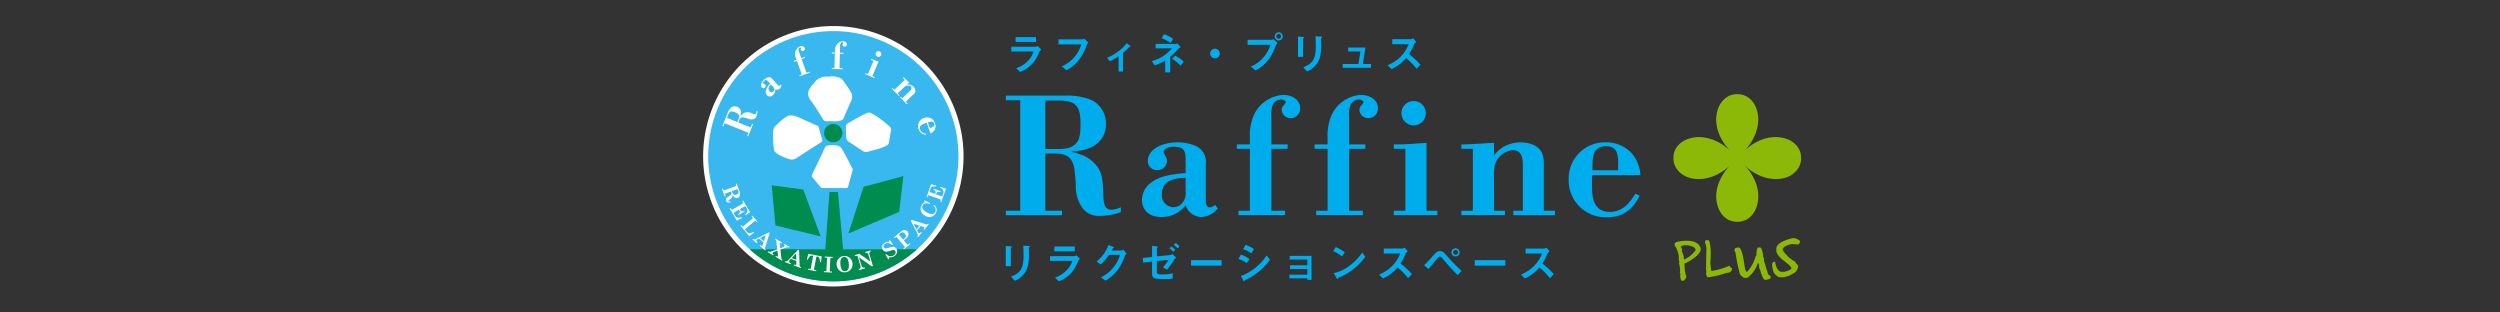 <svg xmlns="http://www.w3.org/2000/svg" xmlns:xlink="http://www.w3.org/1999/xlink" width="480" height="60" viewBox="0 0 480 60"><rect x="0" y="0" width="480" height="60" fill="#333333" stroke="none"/><defs><clipPath id="a"><rect width="480" height="60" transform="translate(30 40)" fill="#ccc"/></clipPath><clipPath id="b"><rect width="210.803" height="50" fill="none"/></clipPath></defs><g transform="translate(-30 -40)" clip-path="url(#a)"><g transform="translate(165 45)"><g transform="translate(0 0)" clip-path="url(#b)"><path d="M17.977,4.132H29.352a12.013,12.013,0,0,1,5.141.879,5.019,5.019,0,0,1,2.7,4.643c0,2.212-1.371,4.294-4.491,4.941a16.613,16.613,0,0,1-2.276.294,17.518,17.518,0,0,1,2.309.685,6.735,6.735,0,0,1,1.853,1.17c1.685,1.5,1.982,2.865,2.079,5.852.065,2.111.133,3.447,1.626,3.447a4.6,4.6,0,0,0,1.762-.485V26.5a12.563,12.563,0,0,1-4.006.715A3.882,3.882,0,0,1,32.7,25.75a7.252,7.252,0,0,1-1.3-4.491c-.032-.9-.1-1.555-.223-2.661-.294-2.8-1.723-3.35-3.9-3.35H25.549v10.99h3.217v.847H17.977v-.847h2.761V5.011H17.977Zm7.572.941v9.3h2.761c.947-.036,2.541-.065,3.414-1.432.262-.356.588-1.073.588-3.376,0-3.479-.912-4.423-4.029-4.491Z" transform="translate(40.148 9.229)" fill="#00adec"/><path d="M34.439,10.221c0-1.361-.1-2.47-2.273-2.47-1.465,0-1.956.647-1.956.941a.706.706,0,0,0,.1.359c.094.265.291.453.388.715a1.546,1.546,0,0,1,.162.653,1.807,1.807,0,0,1-1.853,1.82,1.734,1.734,0,0,1-1.824-1.785c0-2.082,2.541-3.547,5.7-3.547a8.806,8.806,0,0,1,3.246.579,3.362,3.362,0,0,1,2.182,3.68V17.7c0,.75.026,1.691.812,1.691a1.788,1.788,0,0,0,.976-.485l.517.711a4.358,4.358,0,0,1-3.188,1.626A3.284,3.284,0,0,1,34.439,19a5.781,5.781,0,0,1-4.553,2.241c-3.346,0-3.828-2.276-3.828-3.285a4.2,4.2,0,0,1,1.882-3.411c1.82-1.335,4.481-1.558,6.5-1.756Zm0,3.486c-1.72.091-4.553.252-4.553,3.143a2.284,2.284,0,0,0,2.208,2.512,2.407,2.407,0,0,0,1.436-.524,3,3,0,0,0,.909-2.632Z" transform="translate(58.196 15.426)" fill="#00adec"/><path d="M34.195,12.32A9.685,9.685,0,0,1,35.038,7.8a6.612,6.612,0,0,1,5.623-3.712c1.109,0,3.188.553,3.188,2.606a1.825,1.825,0,0,1-1.824,1.849A1.677,1.677,0,0,1,40.309,7.02a1.251,1.251,0,0,1,.352-.915,2.021,2.021,0,0,0,.424-.585c0-.191-.259-.55-.905-.55a1.843,1.843,0,0,0-1.568.976,5.164,5.164,0,0,0-.285,2.334V13.59h3.117v.837H38.327v11.9h2.632v.847h-8.94V26.33h2.176v-11.9h-2.5V13.59h2.5Z" transform="translate(70.778 9.137)" fill="#00adec"/><path d="M38.81,12.32A9.649,9.649,0,0,1,39.657,7.8a6.616,6.616,0,0,1,5.626-3.712c1.106,0,3.185.553,3.185,2.606a1.825,1.825,0,0,1-1.82,1.849A1.679,1.679,0,0,1,44.924,7.02a1.261,1.261,0,0,1,.359-.915,2.021,2.021,0,0,0,.424-.585c0-.191-.262-.55-.909-.55a1.829,1.829,0,0,0-1.562.976,5.039,5.039,0,0,0-.294,2.334V13.59h3.12v.837h-3.12v11.9h2.635v.847H36.634V26.33H38.81v-11.9h-2.5V13.59h2.5Z" transform="translate(81.085 9.137)" fill="#00adec"/><path d="M41.017,13.619v-.841c1.461,0,2.244-.032,3.088-.068.812-.065,1.662-.129,3.182-.226V25.521h2.085v.844H41.017v-.844h2.212v-11.9Zm3.8-9.166a2.339,2.339,0,1,1-2.341,2.341,2.33,2.33,0,0,1,2.341-2.341" transform="translate(91.604 9.946)" fill="#00adec"/><path d="M45.027,7.3c1.982,0,3.864-.2,6.269-.294v2.4a6.052,6.052,0,0,1,2.6-2.014,6.663,6.663,0,0,1,4.323-.23c2.635.753,2.635,2.768,2.635,4.2v8.678H63v.847h-8v-.847h1.824V11.977c0-1.817,0-3.579-1.988-3.579a4,4,0,0,0-3.414,2.962,12.288,12.288,0,0,0-.129,2.632v6.046h2.089v.847H45.027v-.847h2.205V8.139H45.027Z" transform="translate(100.56 15.426)" fill="#00adec"/><path d="M65.023,17.15c-.75,1.426-2.241,4.132-6.176,4.132a7.07,7.07,0,0,1-7.45-7.223,6.945,6.945,0,0,1,7.194-7.152,6.586,6.586,0,0,1,4.84,2.014,7.21,7.21,0,0,1,1.752,4.291h-9.3c0,.847-.026,1.694,0,2.574.036,1.232.136,4.481,3.382,4.481,2.764,0,4.129-2.208,4.944-3.508ZM60.9,10.386c-.094-1.141-.2-2.732-2.305-2.732-2.283,0-2.467,1.562-2.609,2.861l-.026,1.756H60.9Z" transform="translate(114.788 15.426)" fill="#00adec"/><path d="M19.083,13.385c-.123.091-.133.1-.133.123v3.486h-.98V13.1l.98.081c.068.01.217.016.217.091,0,.042-.048.084-.084.116m3.427-.058c-.107.107-.107.133-.107.365-.01.071.006.443.006.527a9.055,9.055,0,0,1-.281,3.062,4.269,4.269,0,0,1-2.419,2.509l-.718-.8c1.694-.669,2.4-1.455,2.4-3.948,0-.2-.016-1.345-.058-2l1.057.058c.042,0,.207.006.207.107,0,.023-.006.058-.091.123" transform="translate(40.135 29.121)" fill="#00adec"/><path d="M25.953,15.958a7.049,7.049,0,0,1-1.361,2.292,6.209,6.209,0,0,1-2.3,1.52l-.766-.708A5.385,5.385,0,0,0,23.839,17.6a4.761,4.761,0,0,0,1.051-1.752H20.6v-.909h4.682a.943.943,0,0,0,.4-.155l.669.711a1.369,1.369,0,0,0-.4.462M21.43,13.09h3.922v.931H21.43Z" transform="translate(46.011 29.235)" fill="#00adec"/><path d="M28.8,15.083a9.715,9.715,0,0,1-1.468,2.8,8.086,8.086,0,0,1-2.237,1.956l-.9-.621a7.157,7.157,0,0,0,2.583-2.153,6.52,6.52,0,0,0,1.09-2.173H25.75a11.353,11.353,0,0,1-1.568,1.84l-.818-.559A7.2,7.2,0,0,0,25.643,13l.85.32c.048.016.213.091.213.175,0,.065-.091.081-.207.113-.048.126-.149.291-.23.446h1.846a.851.851,0,0,0,.365-.155l.669.782a.856.856,0,0,0-.356.4" transform="translate(52.179 29.043)" fill="#00adec"/><path d="M32.171,16.074c-.6.925-1.18,1.685-1.387,1.94l-.8-.446a12.961,12.961,0,0,0,1.106-1.452l-2.27.239v1.963c0,.479.074.611.989.611a9.967,9.967,0,0,0,2.063-.207l-.016,1.009c-.6.058-1.238.091-1.849.091-1.972,0-2.1-.3-2.1-1.164v-2.2l-1.707.207-.094-.892,1.8-.2v-2.14l.8.1c.139.016.3.032.3.116,0,.023-.016.058-.068.1-.1.091-.113.107-.113.149v1.568l2.616-.278a.619.619,0,0,0,.356-.2l.724.718a1.439,1.439,0,0,0-.346.365m-.2-1.487a4.855,4.855,0,0,0-.727-.669l.372-.372a4.729,4.729,0,0,1,.718.669Zm.808-.66a4.889,4.889,0,0,0-.727-.669l.388-.378a4.93,4.93,0,0,1,.728.666Z" transform="translate(58.294 28.764)" fill="#00adec"/><rect width="5.868" height="1.048" transform="translate(93.682 44.953)" fill="#00adec"/><path d="M33.387,16.5a5.693,5.693,0,0,0-1.6-.8l.472-.828a5,5,0,0,1,1.643.85Zm2.493,1.471a12.492,12.492,0,0,1-2.829,1.782.128.128,0,0,0-.068.091c-.032.116-.049.149-.081.149-.084,0-.175-.155-.207-.223l-.436-.792a10.207,10.207,0,0,0,4.928-3.954l.653.792a10.267,10.267,0,0,1-1.959,2.157m-1.6-3.353a5.314,5.314,0,0,0-1.6-.8L33.148,13a5.144,5.144,0,0,1,1.6.8Z" transform="translate(70.99 29.025)" fill="#00adec"/><path d="M38.264,18.254v-.288h-3.45v-.711h3.45v-1.09H34.931v-.718h3.334v-1.09h-3.4v-.711h4.194v4.607Z" transform="translate(77.752 30.478)" fill="#00adec"/><path d="M39.1,14.935A7.507,7.507,0,0,0,37.413,13.9l.5-.776a7.75,7.75,0,0,1,1.733,1.022Zm2.419,2.247a11.022,11.022,0,0,1-3.114,1.84c-.039.116-.055.255-.123.255-.049,0-.123-.048-.181-.155l-.579-.989A7.778,7.778,0,0,0,40.591,16.7a11.628,11.628,0,0,0,2.419-2.525l.569.824a11.627,11.627,0,0,1-2.056,2.179" transform="translate(83.555 29.304)" fill="#00adec"/><path d="M45.706,19.025a12.935,12.935,0,0,0-2.014-2.063,7.97,7.97,0,0,1-2.823,2.121l-.728-.75a7.362,7.362,0,0,0,2.635-1.785,6.65,6.65,0,0,0,1.4-2.254H41.033v-.957H44.59a.8.8,0,0,0,.43-.181l.637.7a1.138,1.138,0,0,0-.446.495,9.979,9.979,0,0,1-.957,1.849A16.5,16.5,0,0,1,46.44,18.24Z" transform="translate(89.648 29.385)" fill="#00adec"/><path d="M49.27,18.342a37.892,37.892,0,0,1-2.816-3.065c-.265-.314-.388-.462-.627-.462-.207,0-.33.158-.511.372-.239.281-1.387,1.685-1.662,1.992l-.841-.737a18.2,18.2,0,0,0,1.478-1.552c.86-.957,1.064-1.164,1.542-1.164.546,0,.76.249,1.174.718.957,1.073,1.94,2.124,3,3.1Zm-.4-3.586a.779.779,0,1,1,.76-.782.771.771,0,0,1-.76.782m0-1.245a.466.466,0,1,0,.456.462.461.461,0,0,0-.456-.462" transform="translate(95.615 29.476)" fill="#00adec"/><rect width="5.868" height="1.048" transform="translate(148.151 44.953)" fill="#00adec"/><path d="M54.129,19.025a12.936,12.936,0,0,0-2.014-2.063,7.97,7.97,0,0,1-2.823,2.121l-.728-.75A7.362,7.362,0,0,0,51.2,16.549,6.65,6.65,0,0,0,52.6,14.3H49.456v-.957h3.557a.8.8,0,0,0,.43-.181l.637.7a1.119,1.119,0,0,0-.446.495,10.182,10.182,0,0,1-.957,1.849,16.5,16.5,0,0,1,2.186,2.037Z" transform="translate(108.459 29.385)" fill="#00adec"/><path d="M23.652,3.522a6.985,6.985,0,0,1-1.364,2.3,6.2,6.2,0,0,1-2.3,1.52l-.766-.711a5.344,5.344,0,0,0,2.312-1.461,4.756,4.756,0,0,0,1.048-1.749H18.3V2.506h4.682a.96.96,0,0,0,.4-.155l.669.708a1.39,1.39,0,0,0-.4.462M19.125.657h3.922v.931H19.125Z" transform="translate(40.872 1.468)" fill="#00adec"/><path d="M26.563,1.9A10.241,10.241,0,0,1,24.9,4.991,7.164,7.164,0,0,1,22.641,6.8l-.9-.727A6.673,6.673,0,0,0,25.49,1.845H21.1V.878h4.662a.482.482,0,0,0,.275-.129l.815.74a1,1,0,0,0-.288.414" transform="translate(47.121 1.674)" fill="#00adec"/><path d="M28.172,1.8A7.921,7.921,0,0,1,27.05,2.881V6.463H26.2V3.514a9.87,9.87,0,0,1-1.678.967l-.533-.66a8.113,8.113,0,0,0,1.946-1.09,8.086,8.086,0,0,0,1.833-1.717l.66.55c.032.026.058.052.058.084,0,.116-.246.139-.314.149" transform="translate(53.573 2.268)" fill="#00adec"/><path d="M31.654,3.387a11.95,11.95,0,0,1-1.487,1.445v3h-.947V5.518a8.257,8.257,0,0,1-2.008.957l-.569-.818a7.441,7.441,0,0,0,3.864-2.451h-3.12V2.365h3.828a.519.519,0,0,0,.3-.116l.685.734a2.4,2.4,0,0,0-.543.4M30.273,2.158a7.864,7.864,0,0,0-1.707-.876l.4-.8a6.887,6.887,0,0,1,1.775.909Zm1.875,4.375a5.678,5.678,0,0,0-1.6-1.3l.543-.627a5.294,5.294,0,0,1,1.685,1.2Z" transform="translate(59.5 1.073)" fill="#00adec"/><path d="M31.034,3.2a.925.925,0,1,1,.925-.925.925.925,0,0,1-.925.925" transform="translate(67.243 3.007)" fill="#00adec"/><path d="M37.756,2.887A9.907,9.907,0,0,1,36.3,5.677,7.4,7.4,0,0,1,33.86,7.691l-.9-.724A6.665,6.665,0,0,0,35.7,4.8,6.945,6.945,0,0,0,36.732,2.78h-4.4V1.823h4.675a.488.488,0,0,0,.272-.133l.818.744a1.093,1.093,0,0,0-.339.453m.553-.941a.782.782,0,0,1-.766-.792.771.771,0,1,1,1.542,0,.778.778,0,0,1-.776.792m0-1.255a.458.458,0,0,0-.453.462.464.464,0,0,0,.453.469.454.454,0,0,0,.453-.469.452.452,0,0,0-.453-.462" transform="translate(72.205 0.823)" fill="#00adec"/><path d="M36.435.952c-.123.091-.129.1-.129.123V4.56h-.983V.661l.983.084c.065.01.213.016.213.091,0,.042-.048.084-.084.116M39.863.894c-.107.107-.107.133-.107.362-.01.074.006.446.006.53a9.16,9.16,0,0,1-.278,3.062,4.287,4.287,0,0,1-2.419,2.509l-.721-.8c1.694-.669,2.4-1.455,2.4-3.948,0-.2-.016-1.345-.058-2l1.057.055c.042,0,.207.01.207.11,0,.023-.006.058-.091.123" transform="translate(78.887 1.354)" fill="#00adec"/><path d="M37.977,5.171V4.437H41l.388-2.4H39.035v-.76h3.317l-.511,3.162h1.568v.734Z" transform="translate(84.816 2.848)" fill="#00adec"/><path d="M46.212,6.592A12.936,12.936,0,0,0,44.2,4.53a7.97,7.97,0,0,1-2.823,2.121L40.647,5.9a7.3,7.3,0,0,0,2.635-1.782,6.68,6.68,0,0,0,1.4-2.254H41.539V.905H45.1a.8.8,0,0,0,.43-.181l.637.7a1.138,1.138,0,0,0-.446.495A9.979,9.979,0,0,1,44.76,3.77a16.5,16.5,0,0,1,2.186,2.037Z" transform="translate(90.778 1.618)" fill="#00adec"/><path d="M0,25A25,25,0,1,0,25,0,25.025,25.025,0,0,0,0,25" transform="translate(0 0.001)" fill="#fff"/><path d="M48.351,24.325A24.025,24.025,0,1,1,24.328.3,24.027,24.027,0,0,1,48.351,24.325" transform="translate(0.672 0.673)" fill="#38b8ef"/><path d="M6.5,12.747a.678.678,0,0,0-.049.22.405.405,0,0,0,.071.2l1.613,1.969a.627.627,0,0,0,.149.142.874.874,0,0,0,.23.036h4.569a.438.438,0,0,0,.22-.071.445.445,0,0,0,.123-.2l.857-3.1a1.186,1.186,0,0,0,.032-.213.564.564,0,0,0-.068-.2c-.5-1.015-1.765-3.359-1.976-3.692a1.553,1.553,0,0,0-.553-.55,2.809,2.809,0,0,0-1.264-.2,6.08,6.08,0,0,0-.812.016c-.737.11-.818.808-1.109,1.41q-.975,2.032-1.95,4.061c-.026.061-.055.123-.084.181" transform="translate(14.407 15.798)" fill="#fff"/><path d="M7.391,13.739a1.529,1.529,0,0,0,1.164-.178c.427-.252.837-.537,1.255-.805l3.411-2.192.22-.142a.4.4,0,0,0,.171-.194.941.941,0,0,0-.016-.259l-.66-2.305a.9.9,0,0,0-.1-.259.947.947,0,0,0-.22-.136c-.818-.362-1.633-.727-2.451-1.09-.9-.4-2.153-1.138-3.172-.779A10.325,10.325,0,0,0,4.381,7.641c-.424.689-.162,3.773-.016,4.359.207.818,2.59,1.649,3.026,1.74" transform="translate(9.27 11.847)" fill="#fff"/><path d="M8.656,10.344a.822.822,0,0,0,.162.226c.149.142,2.212,1.468,2.719,1.817a1.538,1.538,0,0,0,.912.346,3.947,3.947,0,0,0,.7-.2c.488-.149,3.279-.734,3.553-1.442a4.787,4.787,0,0,0,.162-.918c.061-.356.126-.708.184-1.064.052-.31.213-.708.065-1.006-.233-.469-3.4-2.916-4.132-2.968C12.41,5.1,9.917,6.607,9.17,7.017c-.291.162-.611.323-.676.682a5.137,5.137,0,0,0,.032,1.067,4.409,4.409,0,0,0,.129,1.578" transform="translate(18.921 11.475)" fill="#fff"/><path d="M6.235,6.425a2.276,2.276,0,0,0,.54,1.219c.873,1.167,1.617,2.461,2.419,3.683a.631.631,0,0,0,.246.2.768.768,0,0,0,.239.061c.407-.01.815-.013,1.222-.019a3.455,3.455,0,0,0,1.882-.236c.294-.2.417-.7.553-1.015.165-.365.323-.734.485-1.1.191-.436.385-.879.576-1.319a2,2,0,0,0,.3-.993,1.925,1.925,0,0,0-.136-.727A17.53,17.53,0,0,0,13.336,4.31a3.778,3.778,0,0,0-.727-.9,3.431,3.431,0,0,0-2.325-.388,6.87,6.87,0,0,0-1.209.049,3.051,3.051,0,0,0-.938.42,3.436,3.436,0,0,0-.773.773,6.4,6.4,0,0,0-.805,1.031,1.991,1.991,0,0,0-.323,1.132" transform="translate(13.918 6.694)" fill="#fff"/><path d="M20.72,20.853l-1.015-11h-1.61l-.8,11H2.762a24.01,24.01,0,0,0,32.136,0Z" transform="translate(6.168 22.006)" fill="#008c4f"/><path d="M8.629,19.927l2.91-8.976,7.631-2.04-.792,6.858Z" transform="translate(19.272 19.902)" fill="#008c4f"/><path d="M13.48,19.274l-3.35-9.008L4.071,9.457l.724,7.7Z" transform="translate(9.092 21.122)" fill="#008c4f"/><path d="M10.7,7.572A1.757,1.757,0,1,1,8.94,5.813,1.758,1.758,0,0,1,10.7,7.572" transform="translate(16.037 12.983)" fill="#008c4f"/><path d="M1.144,8.529l.993-2.454a2.81,2.81,0,0,1,.637-1.031,1.16,1.16,0,0,1,1.238-.175,1.163,1.163,0,0,1,.673,1.4,4.324,4.324,0,0,1-.133.517A4.278,4.278,0,0,1,4.9,6.347a1.513,1.513,0,0,1,.417-.3,1.568,1.568,0,0,1,1.442.058c.459.171.753.275.883-.045a1.068,1.068,0,0,0,.048-.424l.207.084a3.058,3.058,0,0,1-.2.925.906.906,0,0,1-.608.592,1.7,1.7,0,0,1-1.083-.11,5.923,5.923,0,0,0-.592-.184c-.63-.181-.873.081-1.064.55L4.2,7.866l2.37.96.281-.7.181.078-.941,2.328L5.91,10.46l.239-.6L1.574,8.012l-.242.595Zm.863-1.552,2.008.812.239-.595a.891.891,0,0,0-.013-.86c-.052-.091-.178-.22-.676-.424-.75-.3-1.035-.188-1.319.479Z" transform="translate(2.555 10.645)" fill="#fff"/><path d="M4.8,3.833c-.22-.233-.4-.407-.779-.068-.252.23-.233.417-.188.469a.192.192,0,0,0,.074.045c.055.029.12.032.178.061a.317.317,0,0,1,.129.087.42.42,0,0,1-.029.6A.4.4,0,0,1,3.6,5.01c-.327-.359-.123-1.006.42-1.5a2.039,2.039,0,0,1,.65-.407.779.779,0,0,1,.951.291L6.641,4.512c.116.126.272.285.4.162a.391.391,0,0,0,.091-.236l.2.042a1.026,1.026,0,0,1-.294.779.773.773,0,0,1-.867.084,1.334,1.334,0,0,1-.43,1.1.759.759,0,0,1-1.17.039.975.975,0,0,1-.213-.883,3.148,3.148,0,0,1,.841-1.322Zm.543.6c-.281.288-.74.76-.288,1.255a.529.529,0,0,0,.773.084A.552.552,0,0,0,6,5.456a.684.684,0,0,0-.259-.595Z" transform="translate(7.679 6.786)" fill="#fff"/><path d="M5.825,3.557A2.245,2.245,0,0,1,5.654,2.5a1.537,1.537,0,0,1,.941-1.255.672.672,0,0,1,.9.317.427.427,0,0,1-.252.55.39.39,0,0,1-.5-.2.287.287,0,0,1,.01-.23A.414.414,0,0,0,6.8,1.527c-.013-.042-.1-.1-.242-.048a.419.419,0,0,0-.262.336,1.168,1.168,0,0,0,.12.537l.417,1.158.682-.246.068.184L6.9,3.693,7.833,6.3l.579-.207.068.184-1.959.7L6.456,6.8l.475-.171-.938-2.6-.546.194-.068-.181.55-.2Z" transform="translate(12.013 2.665)" fill="#fff"/><path d="M8.237,2.776a2.248,2.248,0,0,1,.226-1.044A1.527,1.527,0,0,1,9.8.9c.252.006.734.149.721.624a.423.423,0,0,1-.433.42.391.391,0,0,1-.391-.369.3.3,0,0,1,.091-.207.527.527,0,0,0,.1-.133c0-.048-.058-.133-.21-.136a.436.436,0,0,0-.369.217,1.209,1.209,0,0,0-.081.543L9.194,3.1l.724.019-.006.2-.724-.019L9.113,6.061l.614.016-.006.194L7.642,6.22l.006-.2.5.013.074-2.768-.582-.013,0-.2.585.013Z" transform="translate(17.067 2.02)" fill="#fff"/><path d="M10.765,3.153l.078-.178c.31.133.485.194.666.265s.369.12.7.242l-1.18,2.79.446.188-.078.184-1.788-.76L9.688,5.7l.472.2,1.08-2.548Zm1.646-1.617a.544.544,0,1,1-.715.291.539.539,0,0,1,.715-.291" transform="translate(21.471 3.334)" fill="#fff"/><path d="M13.483,3.038c.32.333.653.618,1.061,1.006l-.407.388a1.421,1.421,0,0,1,.76.11,1.531,1.531,0,0,1,.479.336,1.568,1.568,0,0,1,.255.352.841.841,0,0,1-.278,1.119l-1.458,1.4.346.362-.139.136L12.807,6.9l.145-.136.291.3,1.355-1.3c.3-.294.6-.576.278-.912a.929.929,0,0,0-1.044-.094,2.589,2.589,0,0,0-.462.4l-1.015.976.333.346-.142.139L11.2,5.227l.142-.136.356.369,2-1.914-.356-.372Z" transform="translate(25.013 6.786)" fill="#fff"/><path d="M14.266,8.76a1.534,1.534,0,0,1-1.384-1.041,1.637,1.637,0,0,1,1.009-2.186,1.61,1.61,0,0,1,2.124,1.025,1.516,1.516,0,0,1-.068,1.216,1.673,1.673,0,0,1-.808.718l-.718-2.04c-.184.065-.372.123-.563.2-.268.1-.973.375-.724,1.086a1.4,1.4,0,0,0,1.151.818ZM15.43,7.331c.242-.11.582-.252.42-.715-.175-.5-.53-.427-.828-.352l-.388.126.382,1.086Z" transform="translate(28.511 12.122)" fill="#fff"/><path d="M3.936,9.35l.533,1.471a1.677,1.677,0,0,1,.123.618.813.813,0,0,1-.129.427.638.638,0,0,1-.314.239.627.627,0,0,1-.6-.094,1.52,1.52,0,0,1-.427-.582.963.963,0,0,1,.01.382.776.776,0,0,1-.158.294,2.14,2.14,0,0,1-.424.378.811.811,0,0,0-.2.168.117.117,0,0,0-.019.1c.032.081.162.091.388.026l.061.168a.87.87,0,0,1-.566.029.533.533,0,0,1-.294-.336.544.544,0,0,1-.032-.32.475.475,0,0,1,.155-.242,2.657,2.657,0,0,1,.352-.236,2.707,2.707,0,0,0,.43-.3.462.462,0,0,0,.126-.213.43.43,0,0,0-.023-.243l-.074-.207-1.038.378a.147.147,0,0,0-.091.078.244.244,0,0,0,0,.152l.094.255-.178.065L1.12,10.378l.178-.065.078.22a.179.179,0,0,0,.094.113.173.173,0,0,0,.139,0l2.124-.776a.179.179,0,0,0,.113-.084.151.151,0,0,0,0-.129l-.087-.239Zm-.915,1.465.087.239a.783.783,0,0,0,.343.44.573.573,0,0,0,.466-.016.554.554,0,0,0,.349-.278.748.748,0,0,0-.048-.514.418.418,0,0,0-.12-.21c-.039-.023-.1-.016-.191.016Z" transform="translate(2.501 20.882)" fill="#fff"/><path d="M4.165,10.362l1.319,2.254-.873.579-.091-.155a1.659,1.659,0,0,0,.382-.4.613.613,0,0,0,.084-.336.828.828,0,0,0-.133-.388l-.207-.352a.211.211,0,0,0-.1-.1.132.132,0,0,0-.113.016l-.9.527.071.12a.49.49,0,0,0,.307.252.7.7,0,0,0,.462-.087l.091.155-1.2.7-.094-.155a.8.8,0,0,0,.346-.378.524.524,0,0,0-.084-.42l-.058-.1-.954.563a.112.112,0,0,0-.068.087.3.3,0,0,0,.055.184l.181.31a.836.836,0,0,0,.511.4,1.187,1.187,0,0,0,.766-.11l.091.155-1.006.54L1.578,11.878l.165-.1.136.233a.2.2,0,0,0,.11.1.181.181,0,0,0,.133-.023L4.11,10.921a.117.117,0,0,0,.068-.094.278.278,0,0,0-.055-.165L4,10.456Z" transform="translate(3.524 23.143)" fill="#fff"/><path d="M4.363,11.382l.145-.123L5.5,12.436l-.145.123-.165-.2a.224.224,0,0,0-.133-.094.186.186,0,0,0-.136.055l-1.7,1.436c-.071.058-.107.107-.107.142a.363.363,0,0,0,.1.181l.278.33a.6.6,0,0,0,.466.194,1.579,1.579,0,0,0,.766-.223l.116.139-.921.685-1.7-2.018.142-.12.171.2a.164.164,0,0,0,.116.071.17.17,0,0,0,.126-.045l1.752-1.474a.16.16,0,0,0,.065-.113.28.28,0,0,0-.074-.145Z" transform="translate(4.949 25.146)" fill="#fff"/><path d="M6.239,12.4,5.363,15.18a.338.338,0,0,0-.019.188.243.243,0,0,0,.087.126l.084.071-.123.146L4.319,14.8l.123-.146.1.087a.493.493,0,0,0,.188.113.113.113,0,0,0,.1-.032.271.271,0,0,0,.048-.1l.181-.572-.857-.724-.246.126a.7.7,0,0,0-.2.136.262.262,0,0,0-.061.226.391.391,0,0,0,.149.233l.074.061-.123.145-.87-.737.123-.142.048.042a.3.3,0,0,0,.194.071.62.62,0,0,0,.3-.071l2.48-1.267Zm-.737.369L4.4,13.334l.731.618Z" transform="translate(6.532 27.368)" fill="#fff"/><path d="M5.351,12.627l1.277.753-.094.162-.1-.058a.584.584,0,0,0-.184-.078c-.039,0-.065.01-.078.036a.366.366,0,0,0-.016.188l.084.847.585-.213a.459.459,0,0,0,.259-.191.169.169,0,0,0,.023-.139A.248.248,0,0,0,7,13.814l-.081-.045.1-.165,1.015.6-.094.165-.078-.049a.447.447,0,0,0-.194-.058.753.753,0,0,0-.255.052l-1.135.4.184,1.643a.4.4,0,0,0,.045.175.3.3,0,0,0,.1.1l.084.052-.094.162L5.334,16.1l.1-.162.133.078a.281.281,0,0,0,.152.049.1.1,0,0,0,.087-.052.209.209,0,0,0,.006-.139l0-.032-.1-.934-.692.255a.4.4,0,0,0-.207.165.2.2,0,0,0-.029.155.244.244,0,0,0,.11.139l.1.055-.1.165L3.831,15.21l.094-.162.068.039a.384.384,0,0,0,.2.049.955.955,0,0,0,.336-.052L5.68,14.67,5.5,13.115a.468.468,0,0,0-.045-.171.3.3,0,0,0-.1-.1l-.1-.058Z" transform="translate(8.556 28.201)" fill="#fff"/><path d="M7.574,13.371l.1,2.913a.364.364,0,0,0,.042.181.256.256,0,0,0,.126.091l.1.039-.068.178-1.316-.5.068-.175.123.045a.446.446,0,0,0,.213.042.1.1,0,0,0,.087-.065.244.244,0,0,0,.013-.1l-.019-.6L6,15.02l-.188.2a.593.593,0,0,0-.146.2.257.257,0,0,0,.016.233.382.382,0,0,0,.22.171l.087.032-.065.178-1.067-.4.068-.175.061.023a.294.294,0,0,0,.2,0,.628.628,0,0,0,.259-.168L7.361,13.29ZM7,13.966l-.854.9.9.336Z" transform="translate(10.849 29.682)" fill="#fff"/><path d="M6.436,13.526l2.574.491-.149,1.132-.181-.032a2.113,2.113,0,0,0-.058-.592.693.693,0,0,0-.178-.33.5.5,0,0,0-.268-.139.192.192,0,0,0-.139.01.139.139,0,0,0-.061.1l-.436,2.276a.137.137,0,0,0,.019.113.127.127,0,0,0,.091.061l.333.065-.036.184-1.571-.3.036-.184.317.061a.192.192,0,0,0,.123-.019.154.154,0,0,0,.061-.1l.433-2.267a.161.161,0,0,0-.019-.126.2.2,0,0,0-.126-.061c-.339-.065-.627.2-.867.8l-.175-.032Z" transform="translate(13.753 30.209)" fill="#fff"/><path d="M7.328,13.688l1.533.078-.006.188-.278-.013a.193.193,0,0,0-.133.029.128.128,0,0,0-.045.1l-.12,2.318a.149.149,0,0,0,.039.12.245.245,0,0,0,.155.052l.246.013-.01.188-1.533-.078.01-.191.233.013a.285.285,0,0,0,.175-.032.149.149,0,0,0,.055-.116l.116-2.289a.16.16,0,0,0-.039-.129.2.2,0,0,0-.139-.049l-.268-.013Z" transform="translate(16.026 30.571)" fill="#fff"/><path d="M9.291,13.664a1.524,1.524,0,0,1,.8.126,1.484,1.484,0,0,1,.608.5,1.578,1.578,0,0,1,.275.776,1.527,1.527,0,0,1-.33,1.161,1.466,1.466,0,0,1-1.044.553,1.507,1.507,0,0,1-.792-.129,1.481,1.481,0,0,1-.595-.5,1.608,1.608,0,0,1-.275-.782,1.548,1.548,0,0,1,.327-1.164,1.445,1.445,0,0,1,1.028-.543m.032.191a.705.705,0,0,0-.4.171.9.9,0,0,0-.239.456,2.57,2.57,0,0,0-.026.815,2.691,2.691,0,0,0,.175.805.839.839,0,0,0,.32.385.7.7,0,0,0,.44.091.673.673,0,0,0,.546-.365,1.961,1.961,0,0,0,.113-1.1,2.734,2.734,0,0,0-.171-.8.8.8,0,0,0-.314-.375.728.728,0,0,0-.44-.091" transform="translate(17.704 30.497)" fill="#fff"/><path d="M9,14.226l.892-.262,2.137,1.513-.394-1.339a.465.465,0,0,0-.207-.288.505.505,0,0,0-.359-.039l-.055-.178,1.051-.31.055.181a.408.408,0,0,0-.278.572l.66,2.241-.223.068L9.836,14.64l.462,1.571a.571.571,0,0,0,.239.356.434.434,0,0,0,.343.032l.048-.013.055.181-1.161.34-.055-.178.081-.026a.37.37,0,0,0,.246-.22.538.538,0,0,0,.016-.385l-.546-1.856a.429.429,0,0,0-.385-.074l-.126.039Z" transform="translate(20.098 29.758)" fill="#fff"/><path d="M12.01,13.1l.026-.327.123-.074.546.879-.158.094a1.416,1.416,0,0,0-.685-.365.86.86,0,0,0-.611.107.625.625,0,0,0-.3.349.439.439,0,0,0,.036.388.379.379,0,0,0,.168.158.493.493,0,0,0,.275.036,2.437,2.437,0,0,0,.524-.139,3.622,3.622,0,0,1,.6-.168.916.916,0,0,1,.5.065.8.8,0,0,1,.356.336.824.824,0,0,1,.094.715,1.248,1.248,0,0,1-.579.7,1.3,1.3,0,0,1-.9.158l-.052.375-.129.078-.569-.954.155-.091a1.087,1.087,0,0,0,1.41.262.781.781,0,0,0,.365-.394.466.466,0,0,0-.039-.424.412.412,0,0,0-.207-.188.544.544,0,0,0-.3-.023,4.044,4.044,0,0,0-.456.139,2.913,2.913,0,0,1-.721.168.762.762,0,0,1-.414-.087.781.781,0,0,1-.3-.3.883.883,0,0,1-.107-.715,1.015,1.015,0,0,1,.5-.6,1.24,1.24,0,0,1,.854-.155" transform="translate(23.722 28.357)" fill="#fff"/><path d="M11.327,13.534,12.669,12.4a1.024,1.024,0,0,1,.7-.281.743.743,0,0,1,.585.272.723.723,0,0,1,.178.453.919.919,0,0,1-.136.491,1.686,1.686,0,0,1-.343.407l-.424.359.63.744a.155.155,0,0,0,.116.065.157.157,0,0,0,.12-.042l.265-.223.12.145L13.264,15.82l-.12-.145.2-.171a.2.2,0,0,0,.074-.12.169.169,0,0,0-.049-.126L11.9,13.515a.165.165,0,0,0-.113-.065.167.167,0,0,0-.116.042l-.22.184Zm1.785.424.285-.239a.7.7,0,0,0,.207-.288.5.5,0,0,0,.036-.291.83.83,0,0,0-.2-.333.612.612,0,0,0-.482-.268.861.861,0,0,0-.443.236.577.577,0,0,0-.175.191.12.12,0,0,0,.036.12Z" transform="translate(25.297 27.064)" fill="#fff"/><path d="M12.477,11.511l2.787.86a.338.338,0,0,0,.181.016.258.258,0,0,0,.133-.087l.068-.084.145.12-.9,1.08-.142-.12.081-.1a.447.447,0,0,0,.113-.184.1.1,0,0,0-.036-.1.237.237,0,0,0-.091-.049l-.576-.178-.718.86.126.246a.692.692,0,0,0,.136.2.262.262,0,0,0,.23.061.391.391,0,0,0,.233-.149l.061-.074.142.12-.727.876-.145-.123.042-.049a.3.3,0,0,0,.071-.194.664.664,0,0,0-.074-.3l-1.284-2.47Zm.375.737.566,1.1.618-.734Z" transform="translate(27.541 25.709)" fill="#fff"/><path d="M13.763,10.745l-.188-.268.074-.133,1.067.553-.094.162a1.456,1.456,0,0,0-.831-.1.754.754,0,0,0-.491.356.656.656,0,0,0,0,.65,1.842,1.842,0,0,0,.776.7,1.979,1.979,0,0,0,1.073.33.66.66,0,0,0,.533-.362.842.842,0,0,0,.074-.7,1.2,1.2,0,0,0-.394-.53l.094-.158a1.287,1.287,0,0,1,.508.744,1.154,1.154,0,0,1-.139.844,1.372,1.372,0,0,1-.892.679,1.529,1.529,0,0,1-1.17-.191,1.559,1.559,0,0,1-.805-1.012,1.353,1.353,0,0,1,.142-1.022,1.144,1.144,0,0,1,.259-.317,1.541,1.541,0,0,1,.4-.23" transform="translate(28.852 23.102)" fill="#fff"/><path d="M13.265,11.846l.876-2.457,1.006.294-.058.168a1.74,1.74,0,0,0-.556-.029.631.631,0,0,0-.314.149.857.857,0,0,0-.21.349l-.139.388a.223.223,0,0,0-.01.142.149.149,0,0,0,.084.074l.98.349.045-.133a.484.484,0,0,0,0-.4.7.7,0,0,0-.365-.3l.061-.171,1.313.469-.061.171A.738.738,0,0,0,15.4,10.9a.526.526,0,0,0-.268.33l-.039.11,1.044.372a.116.116,0,0,0,.11-.006.318.318,0,0,0,.107-.158l.12-.34a.816.816,0,0,0-.019-.653,1.185,1.185,0,0,0-.576-.514l.061-.171L17,10.291l-.915,2.561-.178-.061L16,12.535a.176.176,0,0,0,0-.146.167.167,0,0,0-.1-.087l-2.17-.773a.119.119,0,0,0-.12.006.291.291,0,0,0-.087.152l-.081.223Z" transform="translate(29.625 20.97)" fill="#fff"/><path d="M81.653,18.146a4.192,4.192,0,0,1-1.177,1.274,4.715,4.715,0,0,1-1.578.724,6.145,6.145,0,0,1-1.678.194,7.838,7.838,0,0,1-3.285-.782,10.268,10.268,0,0,1-2.891-2.082,10.1,10.1,0,0,1,2.082,2.891,7.791,7.791,0,0,1,.786,3.282,6.719,6.719,0,0,1-.22,1.665,5.064,5.064,0,0,1-.711,1.581,4,4,0,0,1-1.261,1.19,3.912,3.912,0,0,1-3.7,0,4,4,0,0,1-1.261-1.19,5.064,5.064,0,0,1-.711-1.581,6.719,6.719,0,0,1-.22-1.665,7.664,7.664,0,0,1,.8-3.282,10.386,10.386,0,0,1,2.092-2.891,10.144,10.144,0,0,1-2.9,2.082,7.916,7.916,0,0,1-3.295.782,6.013,6.013,0,0,1-1.665-.194,4.912,4.912,0,0,1-1.581-.724,4.143,4.143,0,0,1-1.187-1.274A3.515,3.515,0,0,1,57.62,16.3a3.444,3.444,0,0,1,.466-1.837,4.029,4.029,0,0,1,1.187-1.251,5.017,5.017,0,0,1,1.581-.708,6.616,6.616,0,0,1,1.665-.223,8,8,0,0,1,3.295.773,9.916,9.916,0,0,1,2.9,2.069,10.339,10.339,0,0,1-2.092-2.891,7.709,7.709,0,0,1-.8-3.308,6.639,6.639,0,0,1,.22-1.639A4.881,4.881,0,0,1,66.77,5.7a4.219,4.219,0,0,1,1.261-1.19,3.482,3.482,0,0,1,1.837-.466,3.557,3.557,0,0,1,1.853.466A4,4,0,0,1,72.981,5.7a5.064,5.064,0,0,1,.711,1.581,6.639,6.639,0,0,1,.22,1.639,8.206,8.206,0,0,1-.8,3.308,9.886,9.886,0,0,1-2.069,2.891,10.033,10.033,0,0,1,2.891-2.069,7.925,7.925,0,0,1,3.285-.773A6.773,6.773,0,0,1,78.9,12.5a4.812,4.812,0,0,1,1.578.708,4.074,4.074,0,0,1,1.177,1.251,3.444,3.444,0,0,1,.466,1.837,3.515,3.515,0,0,1-.466,1.849" transform="translate(128.684 9.037)" fill="#8cb808"/><path d="M59.8,12.747v.065l.068-.065h.065q2.376,0,2.761,1.513v.133q0,1.077-2.826,2.632c-.175,0-.265.065-.265.194v.133h-.068l.068.194a5.537,5.537,0,0,0,.33,2.04,1.114,1.114,0,0,1-.592.857h-.2c-.217,0-.349-.349-.394-1.051l.068-.2-.133-.333.065-.459c-.071-.76-.158-1.177-.265-1.248l.133-.2-.133-.521V15.77a4.414,4.414,0,0,0-.789-2.1v-.33q0-.456,2.1-.592m-.524.857c0,.071-.133.158-.4.265v.061l.265.462-.068.327.394,1.051-.061.068V15.9l.126.459A5.586,5.586,0,0,0,61.7,14.587v-.061q0-.679-1.646-.921L60,13.668l-.333-.065-.327.065Z" transform="translate(128.842 28.469)" fill="#8cb808"/><path d="M59.7,12.713h.142c.365,0,.55.136.55.414a9.039,9.039,0,0,1,.21,2.279v.349l-.068,1.316.139,1.523h.275a13.235,13.235,0,0,0,3.256-.967l.275.414h.21c0,.647-.372.97-1.109.97a16.965,16.965,0,0,1-3.463.831c-.22,0-.359-.255-.417-.763l.068-.2-.068-.766.068-3.806a2.647,2.647,0,0,0-.275-1.109c.045-.32.116-.482.207-.482" transform="translate(132.858 28.393)" fill="#8cb808"/><path d="M62.025,13.149q.684,0,1.174,3.738l.074.23H63.2l.31.7h.155A7,7,0,0,0,65.3,14.782l.155-.152v-.546c.091-.621.194-.934.31-.934h.391q.407,0,.624,1.946l.074.078h.078l-.078.391.86,2.8c.165,0,.32.133.466.391v.158c0,.21-.336.365-1.015.466q-.514,0-1.009-1.95c-.091,0-.171-.285-.236-.857H66l-.152-.385h-.158a5.35,5.35,0,0,1-2.024,2.8H63.04q-.858-.577-.857-1.086a36.265,36.265,0,0,1-.782-3.9c-.087,0-.139-.129-.152-.391v-.152c0-.145.259-.249.776-.314" transform="translate(136.788 29.367)" fill="#8cb808"/><path d="M67.838,12.6c.643.23.967.417.967.566v.078a.541.541,0,0,1-.323.566l-1.287-.084q-1.7.417-1.7,1.132a6.57,6.57,0,0,0,2.422,2.263c0,.129.188.372.563.721a1.714,1.714,0,0,1-1.128,1.62,3.86,3.86,0,0,1-2.263.643c-.42,0-.85-.294-1.29-.889a5.281,5.281,0,0,1-.32-1.533.5.5,0,0,1,.563-.563c.233,1.287.663,1.934,1.29,1.934h.488q1.373-.34,1.374-.724-.1-.4-1.862-1.7c-.7-.7-1.044-1.216-1.044-1.533v-.485q0-1.227,3.065-2.014Z" transform="translate(141.769 28.134)" fill="#8cb808"/></g></g></g></svg>